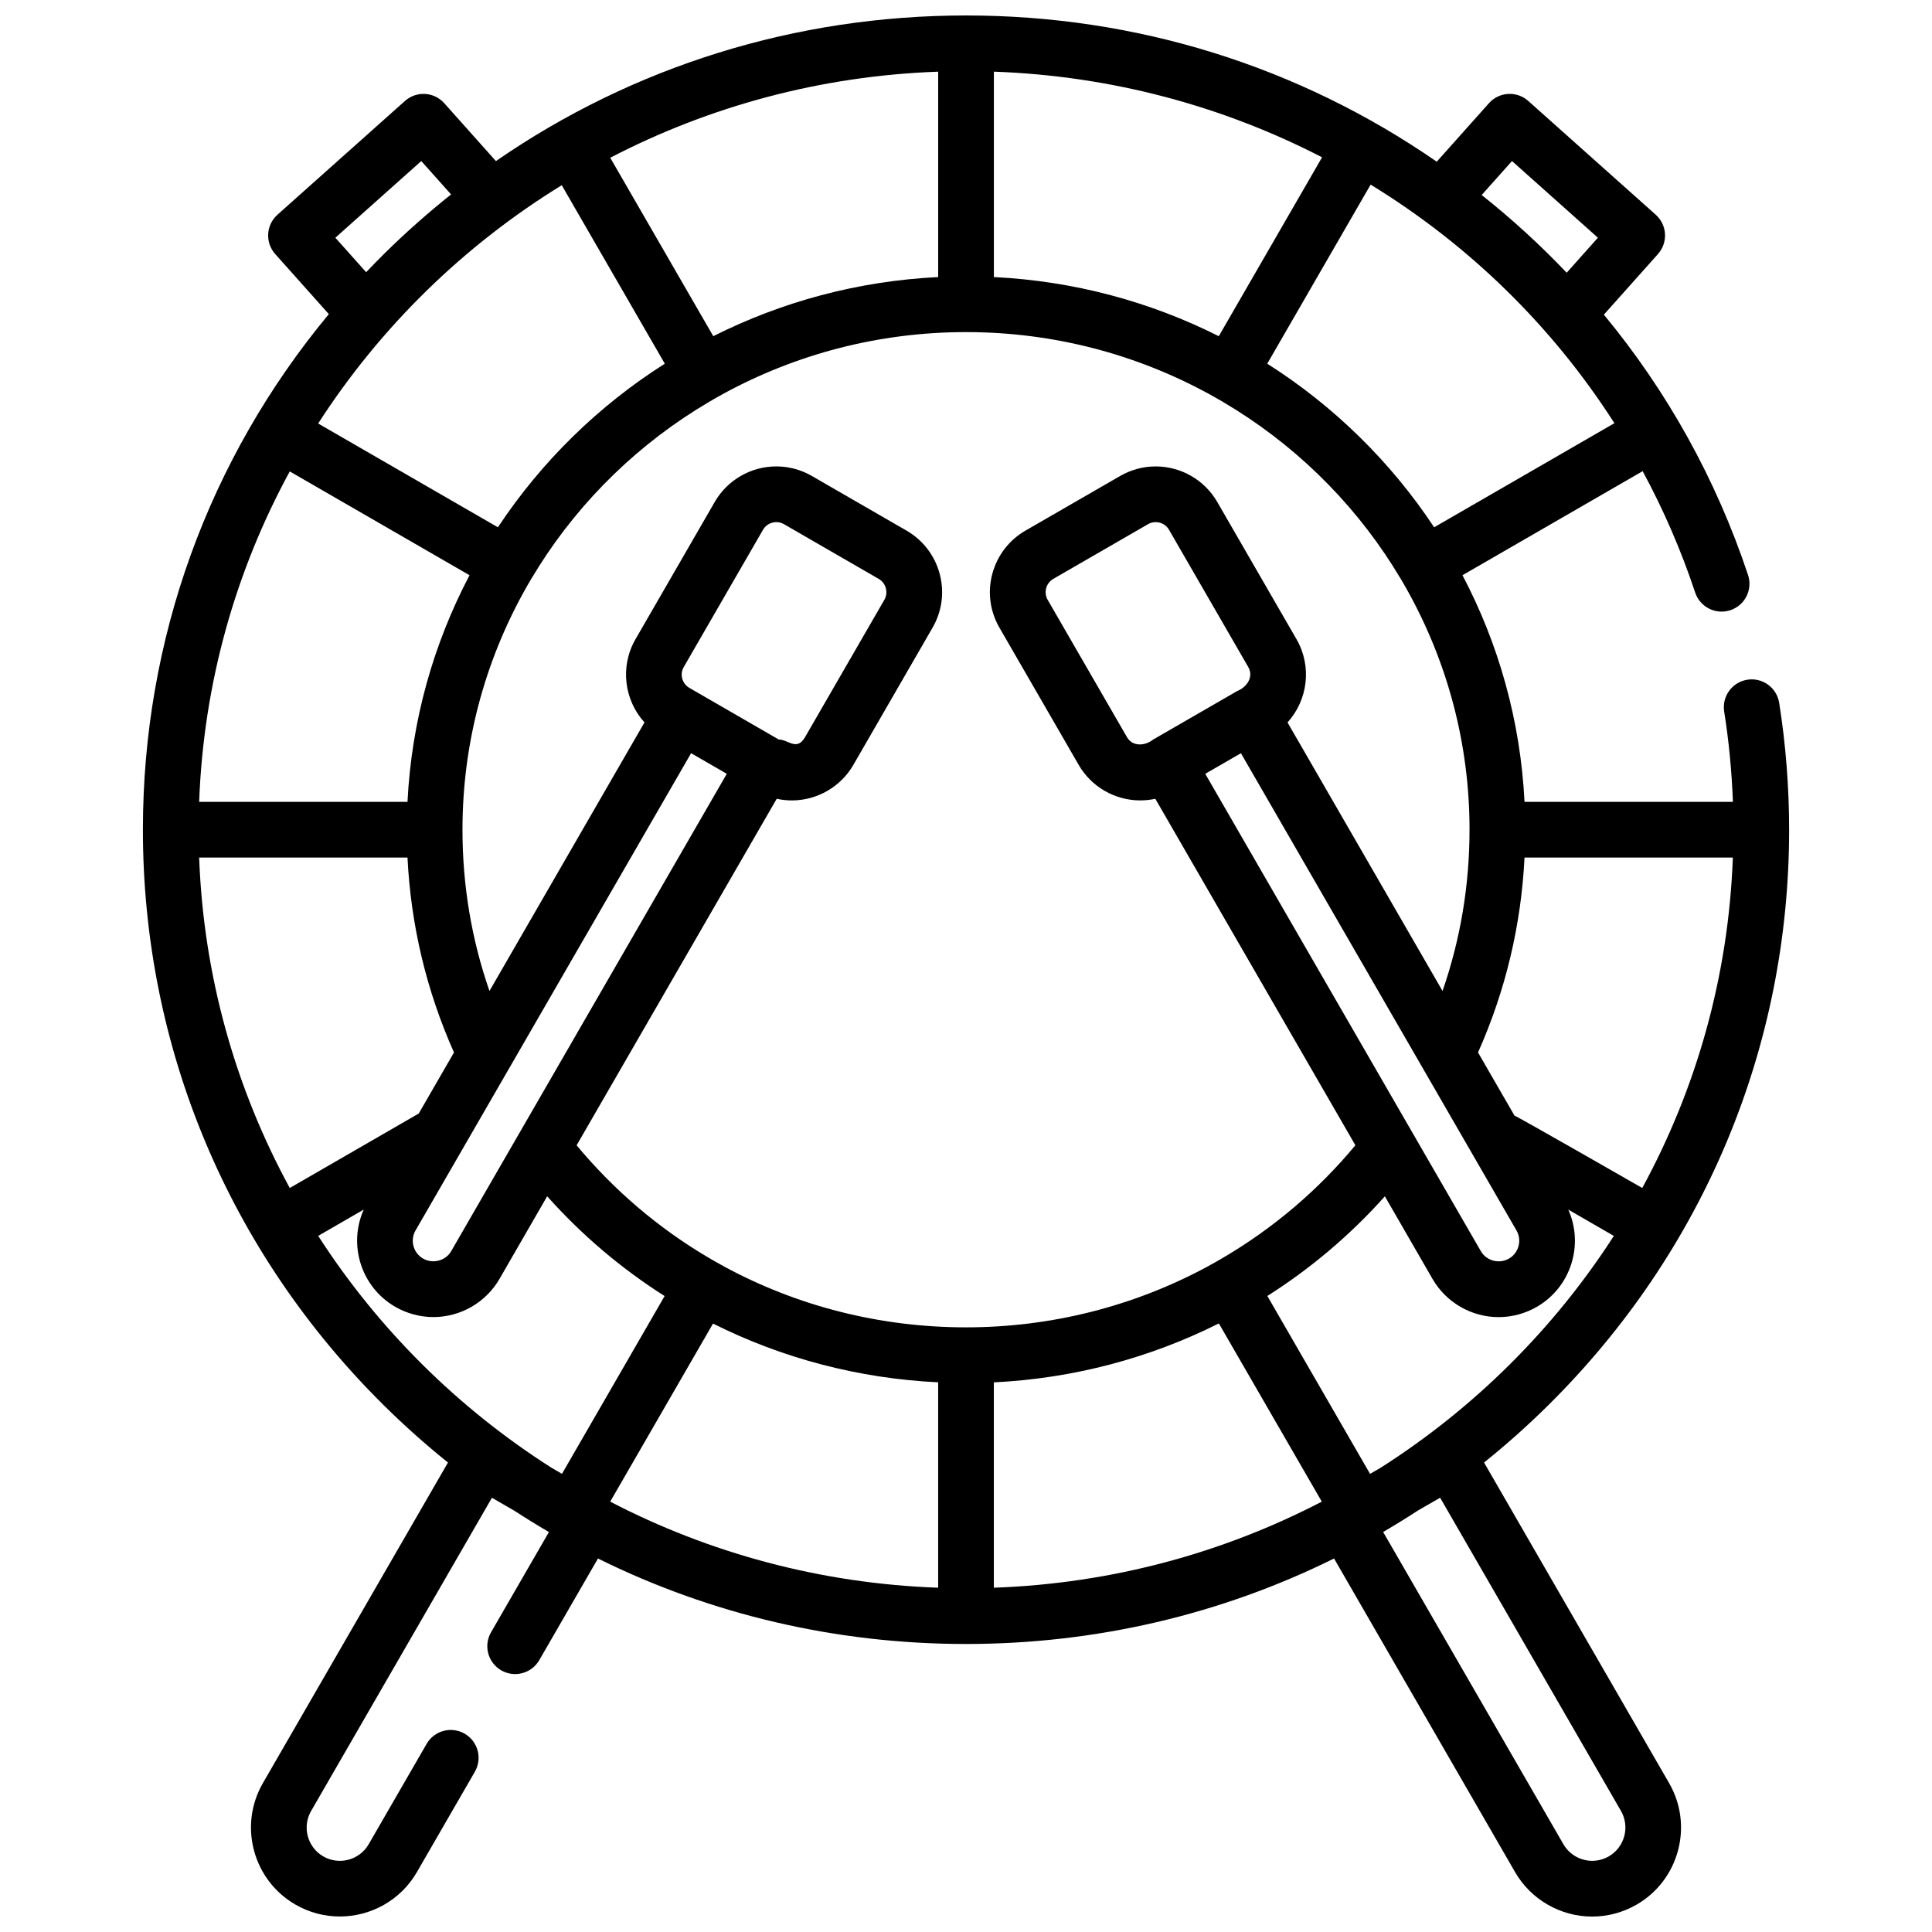 <?xml version="1.0" encoding="UTF-8"?>
<!-- The Best Svg Icon site in the world: iconSvg.co, Visit us! https://iconsvg.co -->
<svg width="800px" height="800px" version="1.1" viewBox="144 144 512 512" xmlns="http://www.w3.org/2000/svg">
 <defs>
  <clipPath id="a">
   <path d="m181 148.09h438v503.81h-438z"/>
  </clipPath>
 </defs>
 <g clip-path="url(#a)">
  <path d="m537.3 531.6-0.008-0.016c5.859-4.711 11.512-9.738 16.926-15.094 41.219-40.758 63.918-94.957 63.918-152.61 0-11.262-0.887-22.57-2.633-33.613-0.637-4.023-4.41-6.773-8.441-6.137-4.027 0.637-6.773 4.418-6.137 8.441 1.246 7.871 2.016 15.891 2.312 23.926h-55.223v-0.004c-1.082-21.559-6.898-41.91-16.441-60.055l47.742-27.57 0.004-0.004c5.5 10.172 10.18 20.918 13.922 32.168 1.285 3.867 5.461 5.961 9.332 4.676 3.867-1.285 5.961-5.465 4.672-9.332-8.445-25.383-21.383-48.656-38.203-68.988l14.336-16.066c1.305-1.461 1.973-3.379 1.863-5.332s-0.996-3.785-2.453-5.086l-33.781-30.148c-1.461-1.305-3.375-1.977-5.332-1.863-1.953 0.109-3.785 0.992-5.086 2.453l-13.836 15.504c-36.695-25.363-79.707-38.75-124.75-38.75-45.195 0-88.289 13.512-124.58 38.594l-13.691-15.344c-1.305-1.461-3.133-2.344-5.086-2.453-1.957-0.113-3.871 0.559-5.332 1.863l-33.789 30.148c-1.461 1.305-2.344 3.133-2.453 5.086-0.109 1.953 0.559 3.871 1.863 5.332l14.207 15.918c-31.918 38.453-49.273 86.227-49.273 136.64 0 57.652 22.699 111.85 63.918 152.61 5.414 5.356 11.07 10.383 16.93 15.094l-49.051 84.957c-6.5 11.258-2.629 25.699 8.629 32.195 3.703 2.137 7.75 3.152 11.746 3.152 8.152 0 16.094-4.227 20.453-11.781l15.348-26.582c2.039-3.531 0.828-8.043-2.699-10.082-3.531-2.039-8.043-0.828-10.082 2.699l-15.355 26.594c-2.43 4.207-7.828 5.652-12.035 3.227-4.207-2.43-5.652-7.828-3.223-12.035l47.922-83.004 6.004 3.469c2.992 1.949 6.023 3.82 9.098 5.613l-15.34 26.566c-2.039 3.531-0.828 8.043 2.699 10.082 3.531 2.035 8.043 0.828 10.082-2.699l15.555-26.938c29.906 14.816 63.109 22.652 97.531 22.652 34.426 0 67.629-7.84 97.539-22.656l0.004 0.008 47.969 83.098c4.191 7.273 12.023 11.789 20.43 11.789 4.113 0 8.188-1.094 11.77-3.16 11.258-6.496 15.125-20.941 8.629-32.195zm-144.68-21.273v54.434c-31.27-1.109-60.758-9.227-86.91-22.809l27.25-47.191c18.332 9.191 38.586 14.555 59.66 15.566zm14.762 0.012c21.02-1.023 41.277-6.414 59.629-15.617l27.281 47.23c-26.152 13.586-55.641 21.703-86.91 22.809zm102.44 22.668-2.742 1.586-27.219-47.145c11.445-7.254 21.934-16.109 31.145-26.41l12.633 21.895c3.602 6.238 10.312 10.117 17.523 10.117 3.531 0 7.027-0.945 10.098-2.715 9.055-5.227 12.535-16.434 8.355-25.77 0-0.004-0.004-0.004-0.004-0.008l12.074 6.973c-15.871 24.645-37.02 45.66-61.863 61.477zm-60.219-193.02c-2.094 1.672-5.43 2.004-6.957-0.66l-21.008-36.379c-1.109-1.914-0.422-4.426 1.484-5.531l25.133-14.512c1.918-1.109 4.438-0.438 5.539 1.484l21 36.367c1.543 2.668-0.422 5.391-2.922 6.375l-22.25 12.844c-0.008 0-0.008 0.012-0.02 0.012-2.094 1.672 0.012 0 0 0-2.094 1.672 0.012 0 0 0-2.094 1.672 0.012 0 0 0zm23.254 3.621 73.023 126.47c1.516 2.609 0.609 5.965-1.996 7.469-2.613 1.488-5.977 0.586-7.457-1.996l-73.023-126.48zm75.156 27.652h55.211c-1.16 31.574-9.711 61.312-24.008 87.57 0 0-33.164-19.016-33.859-19.176l-9.664-16.738c7.301-16.402 11.434-33.738 12.32-51.656zm-14.574-7.383c0 14.719-2.402 29.047-7.152 42.746l-41.082-71.172c5.363-5.894 6.562-14.82 2.371-22.07l-21-36.367c-3.344-5.805-9.594-9.406-16.305-9.406-3.285 0-6.535 0.867-9.398 2.519l-25.129 14.5c-4.348 2.519-7.457 6.574-8.766 11.434-1.301 4.852-0.629 9.918 1.879 14.27l21.008 36.379c3.344 5.805 9.594 9.406 16.305 9.406 1.348 0 2.688-0.148 3.996-0.434l53.027 91.828c-9.977 12.004-21.805 21.992-34.922 29.719-1.367 0.809-2.754 1.594-4.152 2.352l-0.012 0.012c-19.395 10.5-41.34 16.168-64.109 16.168-22.801 0-44.695-5.629-64.027-16.078v-0.012c-1.465-0.789-2.914-1.613-4.348-2.461-13.066-7.715-24.855-17.703-34.812-29.695l53.027-91.828c1.309 0.285 2.648 0.434 3.996 0.434h0.012c6.699 0 12.949-3.602 16.297-9.406l21-36.383c2.508-4.348 3.18-9.418 1.879-14.27-1.309-4.859-4.418-8.914-8.766-11.434l-25.133-14.504c-2.863-1.652-6.109-2.519-9.398-2.519-6.711 0-12.961 3.602-16.305 9.406l-20.996 36.367c-4.191 7.254-2.992 16.176 2.371 22.07l-41.082 71.172c-4.754-13.688-7.152-28.004-7.152-42.746 0-22.848 5.914-44.348 16.297-63.105 1.238-2.242 2.547-4.438 3.926-6.602v-0.012c11.297-17.859 26.805-32.875 45.145-43.66 1.258-0.746 2.539-1.465 3.828-2.176 19.07-10.383 40.973-16.309 64.246-16.309s45.164 5.922 64.234 16.316h0.012c1.289 0.707 2.547 1.426 3.809 2.164 0 0 0.012 0.012 0.02 0.012 18.344 10.785 33.852 25.801 45.145 43.66v0.02c1.379 2.164 2.688 4.348 3.926 6.594 10.379 18.754 16.293 40.254 16.293 63.102zm-336.66 7.383h55.211c0.887 17.926 5.019 35.266 12.32 51.656l-9.336 16.176-34.184 19.738c-14.301-26.258-22.852-55.996-24.012-87.57zm24.008-102.33 47.645 27.512c-9.543 18.145-15.359 38.496-16.441 60.055v0.004h-55.211c1.16-31.574 9.711-61.312 24.008-87.57zm72.082-75.848 27.312 47.301c-17.652 11.199-32.746 26.008-44.23 43.355l-47.633-27.504c16.441-25.531 38.547-47.156 64.551-63.152zm114.52 24.344v-54.434c31.039 1.098 60.617 9.086 86.973 22.695l-27.371 47.406c-18.066-9.086-38.25-14.625-59.602-15.668zm-14.762 0c-21.352 1.043-41.535 6.582-59.602 15.664l-27.305-47.285c26.152-13.586 55.641-21.699 86.906-22.809zm-138.5 252.65 73.023-126.47 9.457 5.461-73.023 126.48c-1.457 2.559-4.856 3.481-7.457 1.996-2.609-1.504-3.516-4.859-2-7.469zm72.559-143.78c-1.93-1.121-2.598-3.602-1.477-5.539l21-36.367c1.102-1.922 3.621-2.594 5.539-1.484l25.133 14.516c1.91 1.105 2.594 3.617 1.484 5.531l-21.008 36.379c-2.191 3.816-4.453 0.648-6.977 0.648zm245.14-70.141-47.762 27.582c-11.484-17.348-26.578-32.156-44.23-43.355l27.395-47.457c25.883 15.84 48.055 37.371 64.609 63.227zm-27.133-69.477 22.77 20.32-8.277 9.277c-6.969-7.332-14.488-14.215-22.523-20.598zm-311.82 20.32 22.77-20.32 7.898 8.848c-6.148 4.898-12.078 10.141-17.742 15.738-1.621 1.602-3.203 3.234-4.766 4.875zm-4.547 264.52 12.074-6.973c0 0.004-0.004 0.004-0.004 0.008-4.184 9.34-0.699 20.547 8.355 25.77 3.07 1.77 6.562 2.707 10.098 2.715 7.211 0 13.922-3.879 17.523-10.117l12.633-21.895c9.211 10.32 19.691 19.188 31.125 26.441l-27.199 47.113-2.731-1.578c-24.848-15.812-46-36.832-61.875-61.484zm342.02 164.44c-1.34 0.766-2.863 1.18-4.387 1.18-3.148 0-6.082-1.691-7.644-4.41l-47.754-82.715v-0.012l-0.008-0.012c3.106-1.812 6.172-3.703 9.191-5.672l0.176-0.102 0.059-0.039 0.07-0.039 5.598-3.227 47.93 83.012c2.418 4.203 0.973 9.605-3.231 12.035z"/>
 </g>
</svg>